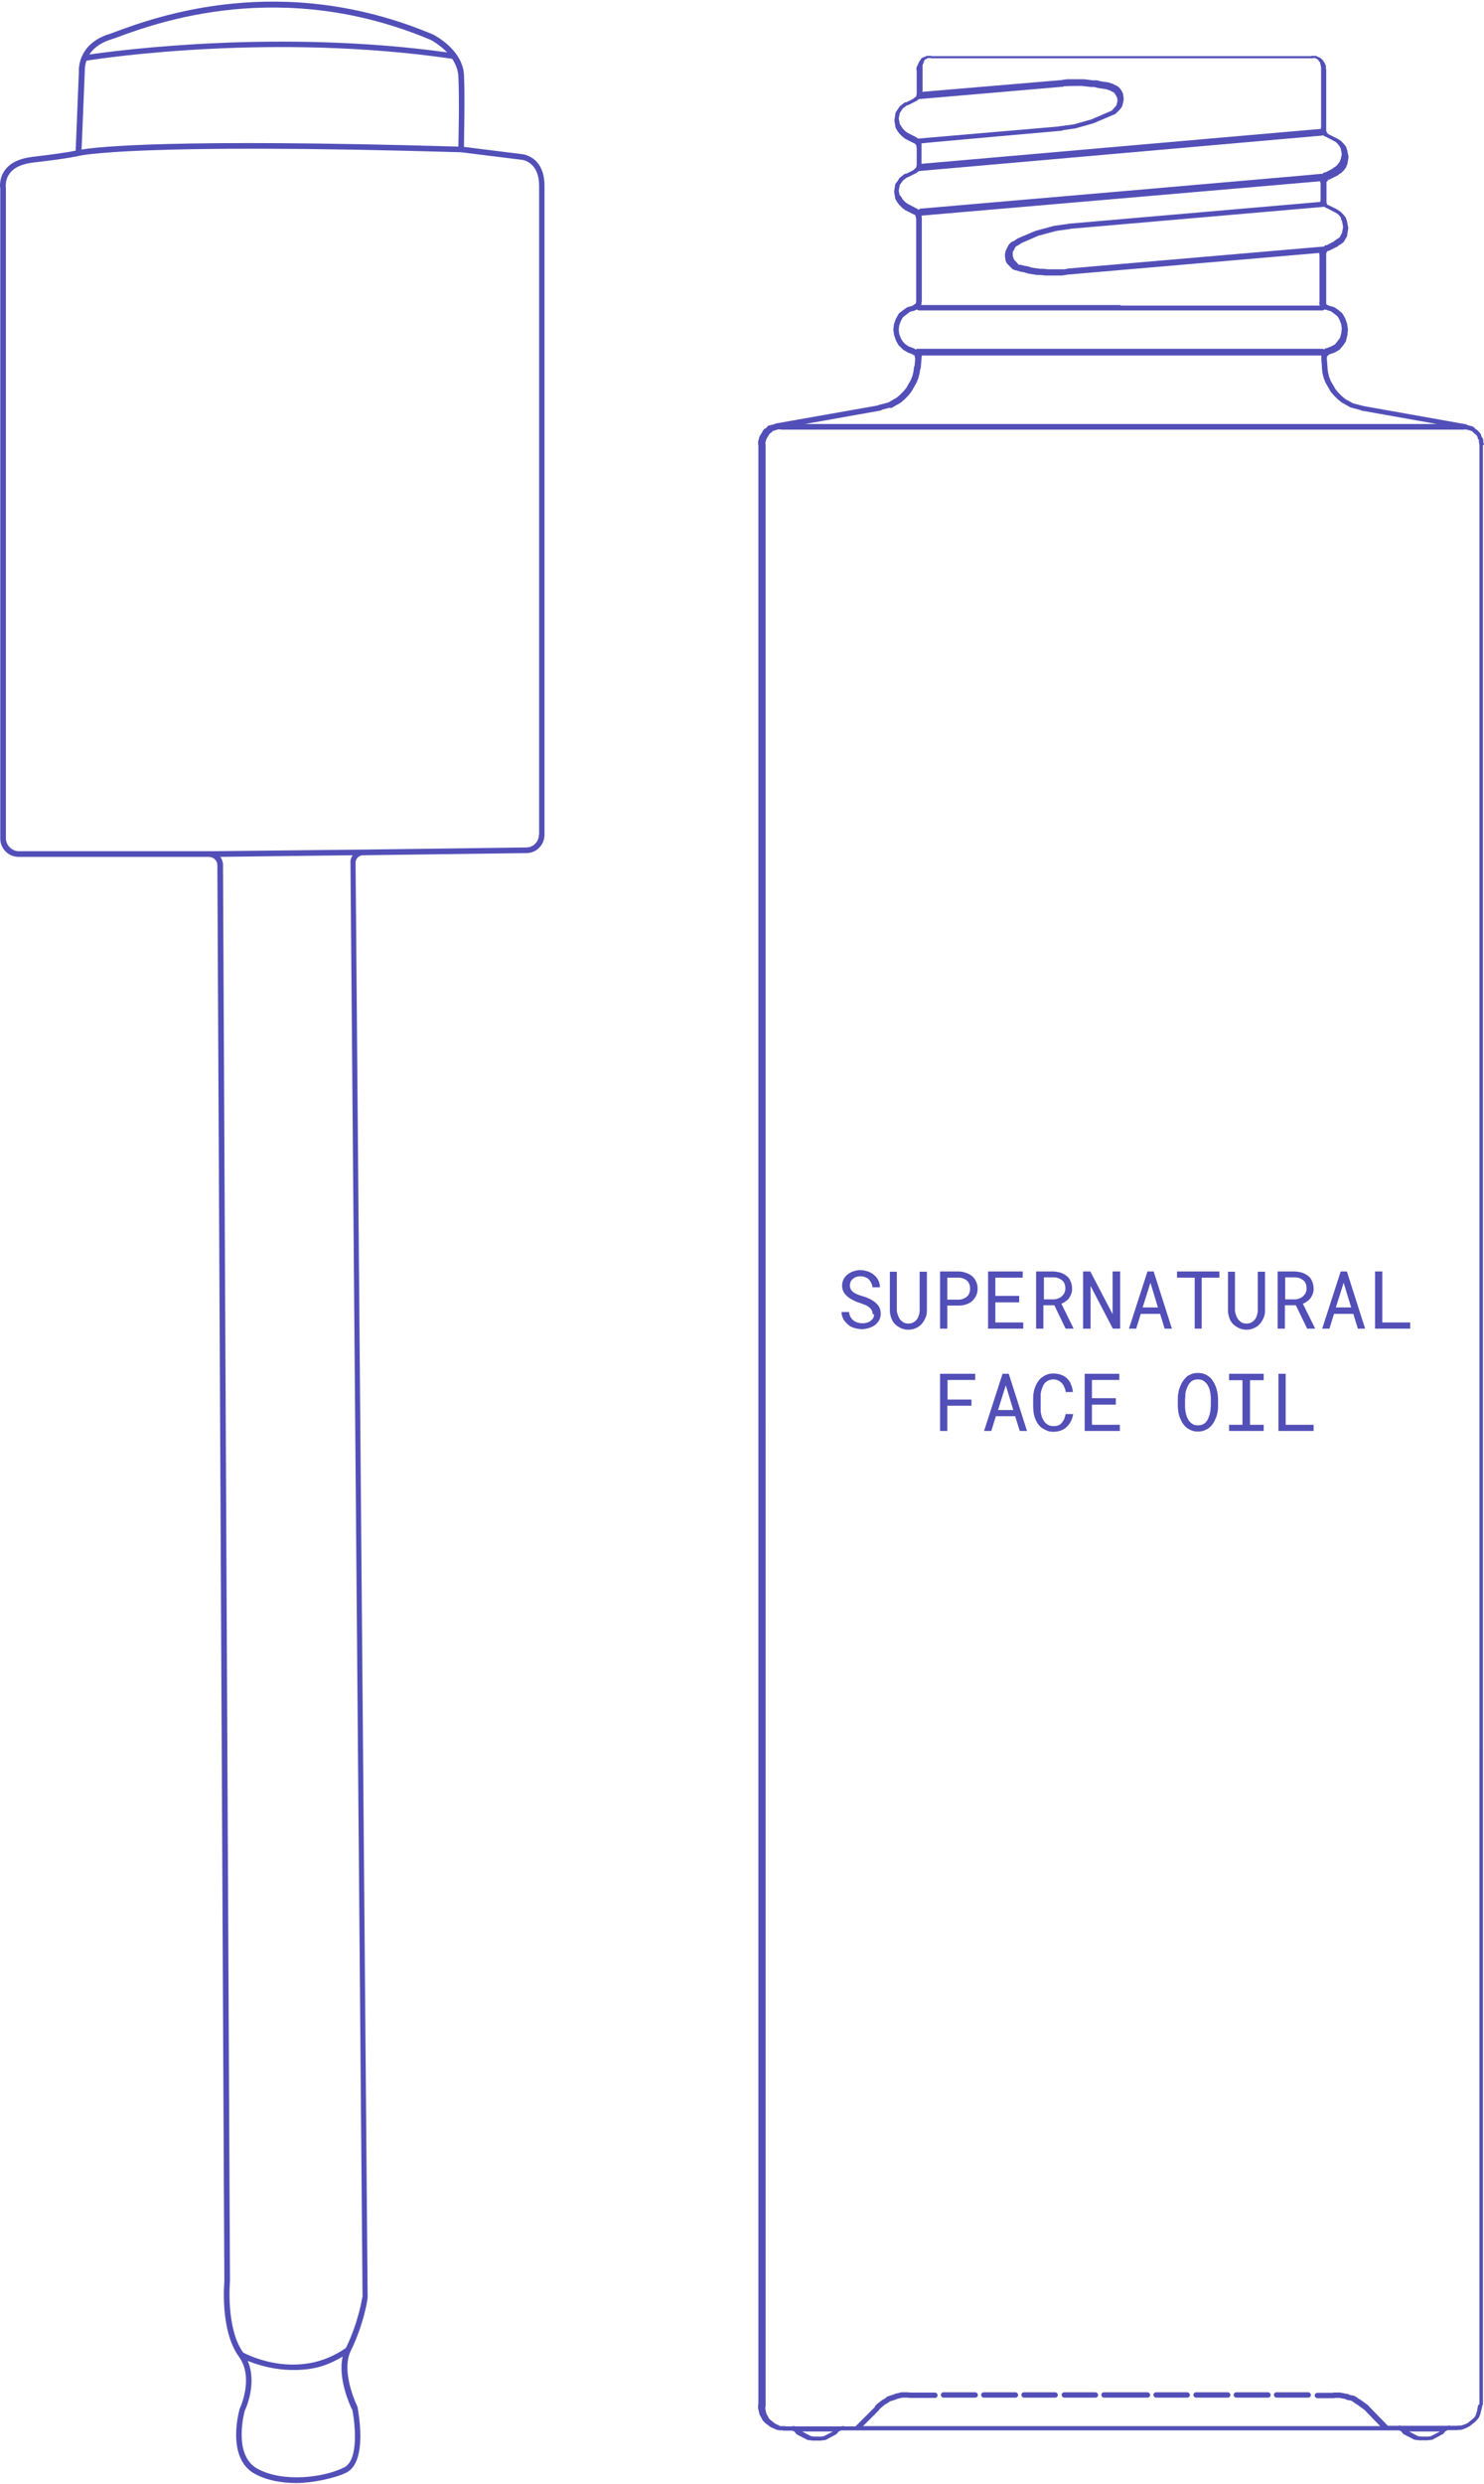 <svg viewBox="0 0 553 925" version="1.1" xmlns="http://www.w3.org/2000/svg" data-name="Layer 1" id="Layer_1">
  <defs>
    <style>
      .cls-1 {
        fill: #524fb8;
        stroke-width: 0px;
      }
    </style>
  </defs>
  <path d="M408.2,890.9h-11.6c-.6,0-1,.5-1,1s.5,1,1,1h11.6c.6,0,1-.5,1-1s-.5-1-1-1Z" class="cls-1"></path>
  <path d="M393.2,890.9h-11.6c-.6,0-1,.5-1,1s.5,1,1,1h11.6c.6,0,1-.5,1-1s-.5-1-1-1Z" class="cls-1"></path>
  <path d="M378.4,890.9h-11.8c-.6,0-1,.5-1,1s.5,1,1,1h11.8c.6,0,1-.5,1-1s-.5-1-1-1Z" class="cls-1"></path>
  <path d="M363.4,890.9h-11.8c-.6,0-1,.5-1,1s.5,1,1,1h11.8c.6,0,1-.5,1-1s-.5-1-1-1Z" class="cls-1"></path>
  <path d="M427.6,890.9h-16.2c-.6,0-1,.5-1,1s.5,1,1,1h16.2c.6,0,1-.5,1-1s-.5-1-1-1Z" class="cls-1"></path>
  <path d="M442.4,890.9h-11.6c-.6,0-1,.5-1,1s.5,1,1,1h11.6c.6,0,1-.5,1-1s-.5-1-1-1Z" class="cls-1"></path>
  <path d="M457.5,890.9h-11.8c-.6,0-1,.5-1,1s.5,1,1,1h11.8c.6,0,1-.5,1-1s-.5-1-1-1Z" class="cls-1"></path>
  <path d="M472.5,890.9h-11.8c-.6,0-1,.5-1,1s.5,1,1,1h11.8c.6,0,1-.5,1-1s-.5-1-1-1Z" class="cls-1"></path>
  <path d="M487.5,890.9h-11.8c-.6,0-1,.5-1,1s.5,1,1,1h11.8c.6,0,1-.5,1-1s-.5-1-1-1Z" class="cls-1"></path>
  <path d="M553,165.7c0-.2,0-.4-.2-.6v-.4c-.1,0-.1-.9-.1-.9,0-.2,0-.4-.2-.6l-.4-.5-.2-.7s0-.2-.1-.3l-.6-.8-.8-.8-.5-.3-.7-.7s-.3-.2-.5-.3l-1.9-.5c-.1-.1-.3-.3-.6-.3l-38.2-6.8s-.2-.1-.3-.1l-3.5-.9-2.9-1.6-1.3-1.1-1.3-1.3-1-1.2-1.8-3.1-.6-1.5-.4-1.7-.2-1.4s0-.2,0-.3l-.3-3.8c.1-.2.2-.4.2-.6h0c.2-.1.4-.3.5-.4l.2-.2h0l2-.7,1.6-.9s.2-.1.3-.2l1.2-1.4,1.1-1.6s.1-.2.1-.4l.5-2,.2-2.1-.3-2.1-.7-2-.9-1.6s-.1-.2-.2-.3l-1.4-1.2-1.6-1.1s-.2-.1-.3-.1l-1.5-.4-.4-.2s-.1,0-.2,0l-.2-.2s0,0-.1,0c0,0,0,0-.1-.1l-.2-.2s0-.1,0-.2v-.3c0,0,0-.2,0-.3v-17.5s0-.2,0-.3c0-.1,0-.3.1-.5,0,0,.1-.2.1-.3.1,0,.3-.2.4-.4,0,0,0,0,0,0,.1,0,.3,0,.4,0l3.2-1.6c.2,0,.3-.3.4-.4l.8-.4.9-.7s.2-.2.3-.3l1.2-2.1s0-.2,0-.3l.4-2.5v-.4l-.5-2.5-.4-1.1s0-.1-.1-.2l-.8-1-1.1-1.1-1.1-.7c0,0,0,0-.1-.1l-3.2-1.6s-.1,0-.2,0l-.3-.2c0-.1-.1-.3-.2-.4,0-.2,0-.3-.1-.4,0,0,0-.1,0-.2v-6.8s0-.2,0-.3c0,0,0-.2,0-.4.3-.1.6-.4.6-.8.1,0,.2,0,.4,0l3.2-1.6c.2,0,.3-.3.4-.4l.9-.5,1-1,.7-.9s0-.1.1-.2l.5-1.3.4-2.3v-.4l-.5-2.5-.4-1.1s0-.1-.1-.2l-.8-1-1.1-1.1-1.1-.7s-.1,0-.2-.1l-3.2-1.6s0,0-.1,0c0-.1-.2-.3-.4-.4,0-.1-.1-.2-.2-.3,0-.2,0-.4-.2-.5,0,0,0-.2,0-.3v-22.5c0-.1,0-.3-.1-.4v-.8c0-.2,0-.3-.1-.5l-.4-.9s-.1-.2-.2-.3l-.3-.3v-.3c-.1,0-.3-.2-.4-.3l-.4-.4s-.2-.1-.3-.2l-1.4-.7s-.3-.1-.5-.1h-1.1c-.2,0-.3,0-.4.1h-141.4s-.3-.1-.4-.1h-1.1s-.2,0-.3,0l-1.7.7c-.2,0-.4.3-.5.5l-.5.7s-.1.2-.2.3l-1,2.2s0,.2,0,.3v.4c0,.2,0,.3.1.4v8.6c0,.1-.1.3-.1.5h0c0,0-.1.3-.1.5-.1,0-.2.2-.3.3-.1,0-.3.1-.4.2l-.2.2s0,0,0,.1l-2.8,1.4s0,0-.1,0c-.1,0-.2,0-.4,0l-1.8,1.4s-.1.1-.2.2l-1.4,2.1s-.1.2-.1.3l-.4,2.6v.4l.4,2.3s0,.2.1.3l.7,1.2.8,1,1,1,.9.7c0,0,.1.1.3.2l3.2,1.6s.1,0,.2,0h0c0,0,0,.1.1.2,0,0,0,0,.1.1l.2.2c0,.1.1.3.2.4v.3c0,.2,0,.3.1.4v6.4c0,.1-.1.3-.1.5h0c0,0-.1.4-.2.7h-.1c-.2.2-.4.3-.5.4l-.2.2s0,0,0,.1l-2.8,1.4s0,0-.1,0c-.1,0-.2,0-.4,0l-1.8,1.4s-.2.2-.3.3l-.6,1-.7.9s-.2.3-.2.4l-.4,2.5v.4l.4,2.3s0,.2.1.3l.7,1.2.8,1,1,1,.9.7s.1.1.3.2l3.2,1.6s.1,0,.2,0h0c0,0,0,.1.1.1,0,0,0,0,.1.1h.1c0,.4,0,.6.2.7h0c0,.3,0,.4.1.5v30.9h0c0,.2-.1.4-.1.6v.2c-.1,0-.3.1-.3.2-.1,0-.2.1-.3.2l-.2.2c-.2,0-.4.1-.5.3l-1.5.4c-.1,0-.2,0-.4.1l-1.7,1.2-1.4,1.1s-.2.2-.2.3l-1,1.8-.7,2-.2,2.1.3,2,.7,2,.9,1.6s0,.1.2.2l1.5,1.5,1.6,1,1.8.7h.1l.2.2s.3.2.5.2h.1c0,.4,0,.7.2.9v.5c0,.2,0,.3,0,.4l-.2,2.1s-.1.3-.2.4l-.2,1.7-.4,1.7-.6,1.5-1.7,3-1.1,1.3-1.3,1.3-1.2,1-3.1,1.8-3.5.9c-.1,0-.3.1-.4.2l-37.9,6.7c-.1,0-.3,0-.4.2l-2.3.6c-.2,0-.4.1-.5.3l-.5.6-.7.4s-.2.2-.3.3l-1.5,2.5-.5,1.9v.9c0,.2,0,.3.1.4v729.4s-.1.3-.1.4v1.3l.5,2.1c0,0,0,.2.1.3l1.1,2s.1.2.2.3l.8.8,2,1.5,2.3,1,1.3.2h.8s.3.1.4.1h3.1s.1,0,.2,0c.1.1.3.2.4.2,0,0,.2,0,.3.1l.7.9s.2.2.4.3l3.9,2s.2,0,.3,0l1.5.2h3.1l1.4-.2c0,0,.2,0,.3,0l3.9-2.1s.2-.1.3-.2l.7-.9s.2,0,.3-.1c.1,0,.2-.1.3-.2,0,0,.2,0,.3-.1h207.8s.1,0,.2,0c.1.1.3.2.4.2,0,0,.2,0,.3.1l.7.9s.2.2.4.3l3.9,2s.2,0,.3,0l1.5.2h3.1l1.4-.2c.1,0,.2,0,.3,0l3.9-2.1s.2-.1.3-.2l.7-.9s.2,0,.3-.1c.1,0,.2-.1.3-.2,0,0,.2,0,.3-.1h3.4c.2,0,.3,0,.5-.1h1l1-.3,1.2-.5,1.1-.6,1.9-1.5.8-.8.7-.9s0-.1.1-.2l.5-1.3.7-3c.1-.2.2-.4.2-.6V165.7h.2ZM417.8,113.6h-74.6s.2-.3.2-.4v-.6s.1-.3.1-.4v-31.2c0-.2,0-.3-.1-.4v-.3h0l148.6-12.8s0,.2,0,.3c0,.1,0,.3.1.4v6.2s-.1.3-.1.4v.4s0,0,0,0l-93.7,8.1s-.3,0-.4.1l-5.1.7-7,1.9-6.6,2.8-1.3.9-.9.4s-.2.1-.3.2l-.7.7s-.1.2-.2.3l-1,2-.3,1.2v1.1l.2,1.1c0,0,0,.2,0,.3l.4.9s.1.2.2.3l2,2s.3.2.5.3l.9.2,1.7.5,1.2.2,1.7.5,3.1.5h1.2l1.8.2h6.3l1.4-.2c.1,0,.2,0,.3-.1l94.2-8.1s0,.3,0,.4c0,.1,0,.3.1.4v17.3h0c0,.2-.1.4-.1.6s0,.3.1.5v.2c.1,0,.2.1.2.2h-74.6ZM499.7,81.6l.4.8.4,2.1-.4,2.2-.9,1.7-1.8,1.2s-.2.2-.3.3l-2.7,1.4s0,0,0,0c-.3,0-.6,0-.7.2l-.2.2s0,0,0,0c0,0-.1,0-.1.1h0c0,0-95.3,8.2-95.3,8.2,0,0-.3,0-.4.1l-1.2.2h-6l-1.8-.2h-1.2l-2.8-.4-1.7-.5-1.2-.2-1.6-.4h-.6c0-.1-1.7-1.9-1.7-1.9l-.3-.7-.2-.8v-1.4c.1,0,.9-1.7.9-1.7l.4-.4.8-.4s0,0,0,0h0l1.2-.8,6.2-2.7,6.7-1.8,5-.7s.2,0,.3-.1l94.7-8.2.3.3s.3.2.5.2c0,0,0,0,0,0l3.1,1.6s0,0,0,0l.9.5.8.8.6.8h-.1ZM344,23.2l.5-.7s.1-.2.2-.3l1.1-.6h.9s.3.1.4.1h141.9c.2,0,.3,0,.4-.1h.6l1,.5.4.5s.1.2.2.3l.3.3v.3c.1,0,.3,1.1.3,1.1,0,.1,0,.3.1.4v22.2h0c0,.2-.1.4-.1.6s0,.1,0,.2l-148.8,13s0-.3,0-.4v-6.8c0-.2,0-.3-.1-.4h0c0-.1,52.2-4.7,52.2-4.7.2,0,.4,0,.5-.2l4.8-.7,6.7-1.9,8-3.4s.2-.1.3-.2l1.5-1.5.7-.9s.1-.2.2-.4l.5-2.1v-1.1l-.2-1.1c0,0,0-.2,0-.3l-.5-1-.6-.9-.7-.7s-.2-.1-.3-.2l-1.8-.9h0s0,0,0,0l-1.5-.5-2.8-.4-1.6-.4s-.2,0-.3,0h-1.2l-3.3-.4h-6.1l-1.6.2c-.1,0-.3,0-.4.1l-52.1,4.4c0-.2.1-.3.1-.5v-9.1c0-.1,0-.3,0-.4l.6-1.3h0ZM335.3,46.1l-.4-1.9.4-2.1,1.1-1.7,1.6-1.2s.2,0,.3,0l3.2-1.6c.2,0,.3-.3.4-.4,0,0,.1,0,.2,0l.2-.2s0,0,0-.1c0,0,.1,0,.2,0h0l53.5-4.6c.2,0,.4,0,.5-.2h.9c0-.1,5.8-.1,5.8-.1l3.3.4h1.2l1.6.4,2.8.4,1.3.4,1.6.8.4.4.8,1.4.2.8v.7l-.4,1.6-1.7,1.9-7.7,3.3-6.4,1.8-5.2.7c-.1,0-.3,0-.4.1l-52.3,4.5s-.1,0-.2,0c-.1-.1-.3-.2-.4-.3h0c0,0-.3-.2-.5-.3,0,0,0,0,0,0l-3.1-1.6s0,0,0,0l-.8-.6-.8-.8-1.2-1.8h0ZM335.3,72.9l-.4-1.9.4-2.1,1.2-1.7,1.6-1.2s.2,0,.2,0l3.2-1.6c.2,0,.3-.3.4-.4,0,0,.1,0,.2,0l.3-.3,150.2-13.2c.2,0,.3,0,.4-.2,0,0,0,0,0,0,0,0,0,0,.1.1l.2.2s.3.2.5.2c0,0,0,0,0,0l3.1,1.6s0,0,0,0l.9.5.8.8.6.8.4.8.4,2.1-.4,1.9-.4,1-1.2,1.5-1.1.7s-.2.2-.3.3l-2.7,1.4s0,0,0,0c-.3,0-.6,0-.7.2l-.2.2s0,0,0,0c0,0-.1,0-.1.1h-.1c0,.1-149.7,13-149.7,13-.3,0-.6.2-.8.5-.1-.2-.3-.4-.5-.4h0c0,0-.3-.2-.5-.3,0,0,0,0,0,0l-3.1-1.6s0,0,0,0l-.8-.6-.8-.8-1.2-1.8h0ZM337.8,128.6l-1.3-1.3-.8-1.3-.6-1.6-.2-1.6.2-1.6.6-1.7.8-1.4,2.6-2,1.6-.4c.1,0,.3-.1.4-.2.2,0,.4-.1.5-.3h0c.2.2.5.4.9.4h150.3c.3,0,.6-.1.8-.4.1.1.4.2.6.2h.3c0,.1,0,.1,0,.1s0,0,0,0l1.4.4,1.4,1,1.2,1,.7,1.3.6,1.6.2,1.6-.2,1.7-.4,1.6-1,1.4-1,1.2-1.3.7-1.8.7c-.2,0-.4,0-.6.2l-.2.2s0,0-.1,0c-.2-.1-.4-.2-.7-.2h-150.6c-.3,0-.6,0-.8.3,0,0-.1,0-.2-.1l-.2-.2s-.4-.2-.7-.3l-1.6-.6-1.2-.8h0ZM331.9,152s.2,0,.3-.1l3.4-1.9,1.4-1.2,1.4-1.4,1.2-1.5,1.9-3.3.7-1.7.5-2,.2-1.4s.2-.2.2-.4l.4-4.7h148.9v.7c0,0,0,.1,0,.2v.4c0,.1,0,.3,0,.4l.2,2.4s0,.3,0,.4l.2,2,.5,2,.7,1.7,1.9,3.3,1.2,1.4,1.4,1.4,1.5,1.2,3.2,1.8s.2,0,.3.1l3.4.9s.3.1.4.2l28.1,5h-235.4l28.1-5c.2,0,.4-.1.5-.3l3.1-.8h0ZM307.1,907.2l-1,.2h-2.8l-1.2-.2-3.2-1.7h11.5l-3.3,1.7ZM533.3,907.2l-1,.2h-2.8l-1.2-.2-3.2-1.7h11.5l-3.3,1.7ZM550.8,895.7l-.4,2.2-.6,1.8-.5.7-2.3,1.9-.8.4-1.7.6h-1.1c-.2,0-.3,0-.4.1h-2.3c-.1,0-.3-.1-.5-.1h-.4s-.2,0-.3.1h-17.3s-.3-.1-.4-.1h-.4c-.2,0-.3,0-.4.1h-3.8l-7.2-7.4s0,0-.1,0c0,0,0-.1,0-.2l-2.9-2.1-.7-.4-1.1-.8-.9-.4s-.2,0-.3,0l-1-.2-.8-.4s-.2,0-.3,0l-2.5-.5h-2.3c-.2,0-.3,0-.4.1h-5.8c-.6,0-1,.5-1,1s.5,1,1,1h6.1c.2,0,.3,0,.5-.1h1.7l2.1.4.8.4s.2,0,.3,0l1,.2.6.3,1.1.8.7.4,2.7,2,5.8,6h-192.7l6-6s0-.2.1-.3l2-1.7,1.1-.6.8-.6,1.9-.6,1-.4,1.8-.4h2.2s.3.1.4.1h9.5c.6,0,1-.5,1-1s-.5-1-1-1h-9.5s-.3-.1-.4-.1h-2.5l-2.2.5-1,.4-1,.3-1.1.4s-.2,0-.2.1l-.7.6-1.1.6-1.9,1.5-.7.7s-.1.3-.1.4l-7.2,7.2h-4c-.1,0-.3-.1-.5-.1h-.4s-.2,0-.3.1h-17.3s-.2-.1-.4-.1h-.4c-.2,0-.3,0-.4.1h-2.3s-.3-.1-.4-.1h-1.7c0-.1-1.8-.9-1.8-.9l-1.7-1.3-.6-.6-1-1.8-.4-1.7v-.8s.1-.3.1-.4V165.7c0-.2,0-.3-.1-.5v-.3l.4-1.4,1.2-2,.7-.5.5-.5,2-.6h.8s.3.1.4.1h254.2c.2,0,.3,0,.5-.1h.3l2.2.6,1.7,1.5.4.5.2.7s0,.2.1.3l.3.4v.8l.2.9c0,0,0,0,0,.1v729.6s0,0,0,.1Z" class="cls-1"></path>
  <path d="M194.5,57.4l-21.6-2.7c0-3.9.4-19.1,0-26.8-.5-9.4-10.9-14.7-11.4-15-56.6-23.9-103.5-6.6-118.9-.9-1,.4-1.8.7-2.6.9-11.4,4-10.6,13.6-10.6,13.6l-1.2,29.6c-1.7.4-6.6,1.2-16,2.3-4.9.6-8.4,2.2-10.4,5-2.4,3.3-1.7,6.8-1.7,6.8v242.1c0,3.7,3,6.8,6.8,6.8h71.1c1.7.1,3,1.5,3,3.1l2.6,527.2c0,.7-1.7,18.4,5.4,28.2,5.8,8,.4,19.2.3,19.5-.2.7-5.1,18.1,5.5,24.1,4.5,2.5,10.1,3.5,15.7,3.5s14.2-1.7,18.6-3.9c8.1-4.1,4.3-23.1,4.2-24v-.3c0,0-6.5-13-2.6-21,4.9-10,6.3-19.3,6.3-19.9l-4.5-534.3c0-1.5,1.2-2.8,2.8-2.8l60.9-.8c3.7,0,6.7-3.1,6.7-6.8V69.2c0-11.2-8.4-11.8-8.4-11.8h0ZM170.8,54.6c-106.2-3.1-134.5.1-140.4,1.1l1.2-29.2c0-.1-.1-1.8.6-3.9,6.8-1.1,70.1-10.4,136.3-.7,1.2,1.8,2.1,3.9,2.3,6.3.4,7.6.1,22.5,0,26.6ZM40.8,14.9c.7-.2,1.6-.6,2.6-.9,15.2-5.6,61.5-22.6,117.2.9,0,0,3.2,1.7,6,4.6-62.3-8.6-121.6-.9-133.3.8,1.3-2,3.5-4,7.4-5.4ZM131.3,897.4c1,5.2,2.5,18.8-3.1,21.5-7.3,3.7-22.7,5.8-32.4.4-9.2-5.2-4.6-21.5-4.6-21.5.2-.4,4.8-10.1,1.1-18.6,3.4,1.4,9.6,3.4,16.9,3.4s12.2-1.3,18.5-5c-1.9,8.2,2.8,18.4,3.5,19.7h0ZM135,855.6s-1.4,9.2-6.1,18.8c-17.4,12.2-36.3,2.8-38.3,1.7-6.5-9.1-4.9-26.4-4.9-26.7l-2.6-527.3c0-1.1-.4-2.2-1-3l49.3-.6c-.5.8-.9,1.8-.8,2.8l4.5,534.2ZM200.8,310.9c0,2.6-2.1,4.7-4.7,4.7l-60.9.8c-.2,0-.4,0-.7,0l-55.6.6h0c-.3,0-.7,0-1,0H6.9c-2.6-.1-4.7-2.3-4.7-4.8V70s-.5-2.9,1.4-5.4c1.7-2.3,4.7-3.6,9-4.1,12.4-1.4,16.8-2.4,17-2.5.2,0,20-4.9,142.2-1.3l22.5,2.8c.3,0,6.6.6,6.6,9.8v241.6h0Z" class="cls-1"></path>
  <path d="M325.2,489.4c0-.7-.2-1.2-.5-1.7-.3-.4-.7-.8-1.1-1.1-.5-.3-1-.6-1.6-.8-.6-.2-1.1-.4-1.6-.6-.8-.2-1.5-.5-2.3-.9-.8-.4-1.5-.8-2.1-1.3-.6-.5-1.2-1.1-1.6-1.8-.4-.7-.6-1.5-.6-2.4s.2-1.7.6-2.5c.4-.7.9-1.3,1.6-1.8s1.4-.9,2.2-1.1c.8-.3,1.7-.4,2.5-.4s1.8.2,2.7.5c.9.3,1.6.7,2.3,1.3.7.6,1.2,1.2,1.6,2,.4.8.6,1.7.6,2.6h-2.8c0-.6-.2-1.2-.5-1.7-.2-.5-.5-.9-.9-1.3-.4-.4-.8-.6-1.3-.8-.5-.2-1.1-.3-1.7-.3s-1,0-1.5.2c-.5.1-.9.4-1.3.7-.4.3-.7.7-.9,1.1-.2.4-.3.9-.3,1.5,0,.6.2,1.1.5,1.6.3.4.7.8,1.2,1.1.5.3,1,.5,1.5.7.5.2,1.1.4,1.5.5.8.2,1.6.5,2.4.9.8.3,1.5.8,2.2,1.3.6.5,1.2,1.1,1.6,1.8.4.7.6,1.6.6,2.5s-.2,1.8-.6,2.5c-.4.7-1,1.3-1.6,1.8-.7.5-1.4.8-2.3,1.1-.8.2-1.7.4-2.5.4s-2-.2-3-.5c-1-.3-1.8-.8-2.5-1.5-.6-.6-1.2-1.2-1.5-1.9-.4-.8-.6-1.6-.6-2.5h2.8c0,.7.3,1.3.5,1.8.3.5.6.9,1.1,1.3.4.4.9.6,1.5.8.6.2,1.2.3,1.8.3s1,0,1.6-.2c.5-.1,1-.3,1.4-.6.4-.3.7-.6,1-1,.3-.4.4-.9.4-1.5ZM345.4,473.5v14.4c0,1-.1,1.9-.5,2.8-.4.9-.8,1.6-1.4,2.3-.6.7-1.3,1.2-2.2,1.6-.8.4-1.8.6-2.8.6s-2-.2-2.8-.6c-.8-.4-1.6-.9-2.2-1.5-.6-.6-1.1-1.4-1.4-2.3-.3-.9-.5-1.8-.5-2.8v-14.4h2.6v14.4c0,.6.2,1.2.4,1.8.2.6.5,1.1.8,1.6.4.4.8.8,1.3,1.1.5.3,1.2.4,1.8.4s1.3-.1,1.8-.4c.5-.3,1-.6,1.3-1.1.4-.4.6-1,.8-1.6s.3-1.2.3-1.8v-14.4h2.7ZM353,486.3v8.5h-2.7v-21.3h6.9c1,0,1.9.2,2.7.5.9.3,1.6.7,2.3,1.2.6.5,1.2,1.2,1.5,2,.4.8.6,1.7.6,2.7s-.2,1.9-.6,2.7c-.4.8-.9,1.4-1.5,2-.6.5-1.4.9-2.3,1.2-.8.3-1.8.4-2.7.4h-4.2ZM353,484h4.2c.6,0,1.2-.1,1.7-.3.5-.2,1-.5,1.4-.8.4-.4.7-.8.9-1.3.2-.5.3-1.1.3-1.7s-.1-1.2-.3-1.7c-.2-.5-.5-1-.9-1.3-.4-.4-.9-.6-1.4-.8-.5-.2-1.1-.3-1.7-.3h-4.2v8.3ZM379.8,485h-8.9v7.5h10.4v2.3h-13.1v-21.3h12.9v2.3h-10.2v6.8h8.9v2.3ZM393.1,486.1h-4.3v8.7h-2.7v-21.3h6.2c1,0,1.9.2,2.8.4.9.3,1.6.7,2.3,1.2.7.5,1.2,1.2,1.5,2,.4.8.6,1.7.6,2.8s-.1,1.3-.3,1.9c-.2.6-.5,1.1-.8,1.6s-.8.9-1.3,1.2c-.5.4-1,.7-1.6.9l4.5,9.1v.2h-2.9l-4.2-8.7ZM388.9,483.9h3.6c.6,0,1.2-.1,1.7-.3.5-.2,1-.4,1.4-.8.4-.3.7-.8,1-1.2.2-.5.4-1.1.4-1.7s-.1-1.3-.3-1.8c-.2-.5-.5-1-.9-1.3-.4-.3-.9-.6-1.4-.8-.5-.2-1.1-.3-1.8-.3h-3.6v8.2ZM417.4,494.8h-2.7l-8.3-15.9v15.9h-2.8v-21.3h2.7l8.3,15.9v-15.9h2.8v21.3ZM432.2,489.3h-7.1l-1.7,5.5h-2.7l6.9-21.3h2.3l6.8,21.3h-2.7l-1.7-5.5ZM425.8,486.9h5.7l-2.8-9.2-2.9,9.2ZM454.4,475.8h-6.6v19h-2.6v-19h-6.6v-2.3h15.8v2.3ZM471.4,473.5v14.4c0,1-.1,1.9-.5,2.8-.4.9-.8,1.6-1.4,2.3-.6.7-1.3,1.2-2.2,1.6-.8.4-1.8.6-2.8.6s-2-.2-2.8-.6c-.8-.4-1.6-.9-2.2-1.5-.6-.6-1.1-1.4-1.4-2.3-.3-.9-.5-1.8-.5-2.8v-14.4h2.6v14.4c0,.6.2,1.2.4,1.8.2.6.5,1.1.8,1.6.4.4.8.8,1.3,1.1.5.3,1.2.4,1.8.4s1.3-.1,1.8-.4c.5-.3,1-.6,1.3-1.1.4-.4.6-1,.8-1.6.2-.6.3-1.2.3-1.8v-14.4h2.7ZM483.1,486.1h-4.3v8.7h-2.7v-21.3h6.2c1,0,1.9.2,2.8.4.9.3,1.6.7,2.3,1.2.7.5,1.2,1.2,1.5,2,.4.8.6,1.7.6,2.8s-.1,1.3-.3,1.9c-.2.6-.5,1.1-.8,1.6-.4.5-.8.9-1.3,1.2-.5.4-1,.7-1.6.9l4.5,9.1v.2h-2.9l-4.2-8.7ZM478.8,483.9h3.6c.6,0,1.2-.1,1.7-.3.5-.2,1-.4,1.4-.8.4-.3.7-.8,1-1.2.2-.5.4-1.1.4-1.7s-.1-1.3-.3-1.8c-.2-.5-.5-1-.9-1.3-.4-.3-.9-.6-1.4-.8-.5-.2-1.1-.3-1.8-.3h-3.6v8.2ZM504.2,489.3h-7.1l-1.7,5.5h-2.7l6.9-21.3h2.3l6.8,21.3h-2.7l-1.7-5.5ZM497.8,486.9h5.7l-2.8-9.2-2.9,9.2ZM515.1,492.5h10.4v2.3h-13.1v-21.3h2.7v19ZM361.9,523.5h-8.9v9.4h-2.7v-21.3h13.1v2.3h-10.3v7.3h8.9v2.3ZM378.2,527.4h-7.1l-1.7,5.5h-2.7l6.9-21.3h2.3l6.8,21.3h-2.7l-1.7-5.5ZM371.9,525.1h5.7l-2.8-9.2-2.9,9.2ZM399.9,526.5c-.1,1-.4,1.9-.8,2.7-.4.8-.9,1.5-1.5,2.1-.6.6-1.3,1.1-2.2,1.4-.8.3-1.8.5-2.8.5s-1.7-.1-2.4-.4c-.7-.3-1.3-.6-1.9-1-.6-.4-1.1-1-1.5-1.5-.4-.6-.7-1.2-1-1.9-.3-.7-.5-1.4-.6-2.2-.1-.8-.2-1.6-.2-2.3v-3c0-.8,0-1.6.2-2.3.1-.8.3-1.5.6-2.2.3-.7.6-1.4,1-1.9.4-.6.9-1.1,1.5-1.6.6-.4,1.2-.8,1.9-1,.7-.3,1.5-.4,2.4-.4s2,.2,2.9.5c.8.3,1.6.8,2.2,1.4.6.6,1.1,1.3,1.4,2.2.4.8.6,1.8.7,2.8h-2.7c0-.6-.2-1.2-.5-1.8-.2-.6-.5-1-.9-1.5-.4-.4-.8-.7-1.3-1-.5-.2-1.1-.4-1.8-.4s-1.2.1-1.7.3c-.5.2-.9.5-1.3.8-.4.4-.7.8-.9,1.3-.2.5-.4,1-.6,1.5-.1.5-.3,1.1-.3,1.7,0,.6,0,1.1,0,1.6v3c0,.5,0,1.1,0,1.6,0,.6.2,1.1.3,1.6.1.5.3,1.1.6,1.5.2.5.5.9.9,1.3.4.4.8.7,1.3.9.5.2,1.1.3,1.7.3s1.3-.1,1.8-.3c.5-.2,1-.5,1.3-1,.4-.4.6-.9.9-1.4.2-.6.4-1.2.5-1.8h2.7ZM415.8,523.1h-8.9v7.5h10.4v2.3h-13.1v-21.3h12.9v2.3h-10.2v6.8h8.9v2.3ZM453.9,523.5c0,.8,0,1.5-.2,2.3-.1.8-.3,1.5-.6,2.2-.3.7-.6,1.4-1,2-.4.6-.9,1.2-1.4,1.6-.5.5-1.2.8-1.9,1.1-.7.3-1.5.4-2.4.4s-1.7-.1-2.4-.4c-.7-.3-1.3-.6-1.9-1.1s-1-1-1.4-1.6c-.4-.6-.7-1.3-1-2-.3-.7-.5-1.5-.6-2.2-.1-.8-.2-1.5-.2-2.3v-2.4c0-.8,0-1.5.2-2.3.1-.8.3-1.5.6-2.3.3-.7.6-1.4,1-2,.4-.6.9-1.2,1.4-1.7.5-.5,1.2-.8,1.9-1.1.7-.3,1.5-.4,2.4-.4s1.7.1,2.4.4c.7.3,1.3.6,1.9,1.1s1,1,1.4,1.7c.4.6.7,1.3,1,2,.3.7.4,1.5.6,2.3.1.8.2,1.5.2,2.3v2.4ZM451.2,521c0-.5,0-1-.1-1.6,0-.6-.2-1.1-.3-1.7-.1-.5-.3-1-.6-1.5-.2-.5-.5-.9-.9-1.3-.4-.4-.8-.7-1.2-.9-.5-.2-1-.3-1.7-.3s-1.2.1-1.7.3c-.5.2-.9.5-1.2.9-.4.4-.6.8-.9,1.3-.2.5-.4,1-.6,1.5-.1.5-.3,1.1-.3,1.7,0,.5,0,1.1-.1,1.6v2.5c0,.5,0,1,.1,1.6,0,.6.2,1.1.3,1.6.1.5.3,1.1.6,1.6.2.5.5.9.9,1.3.4.4.8.7,1.2.9.5.2,1,.3,1.7.3s1.2-.1,1.7-.3c.5-.2.9-.5,1.3-.9.3-.4.6-.8.8-1.3.2-.5.4-1,.6-1.6.1-.5.2-1.1.3-1.6,0-.6,0-1.1.1-1.6v-2.5ZM458,511.6h12.9v2.4h-5.1v16.6h5.1v2.3h-12.9v-2.3h5v-16.6h-5v-2.4ZM479.1,530.6h10.4v2.3h-13.1v-21.3h2.7v19Z" class="cls-1"></path>
</svg>